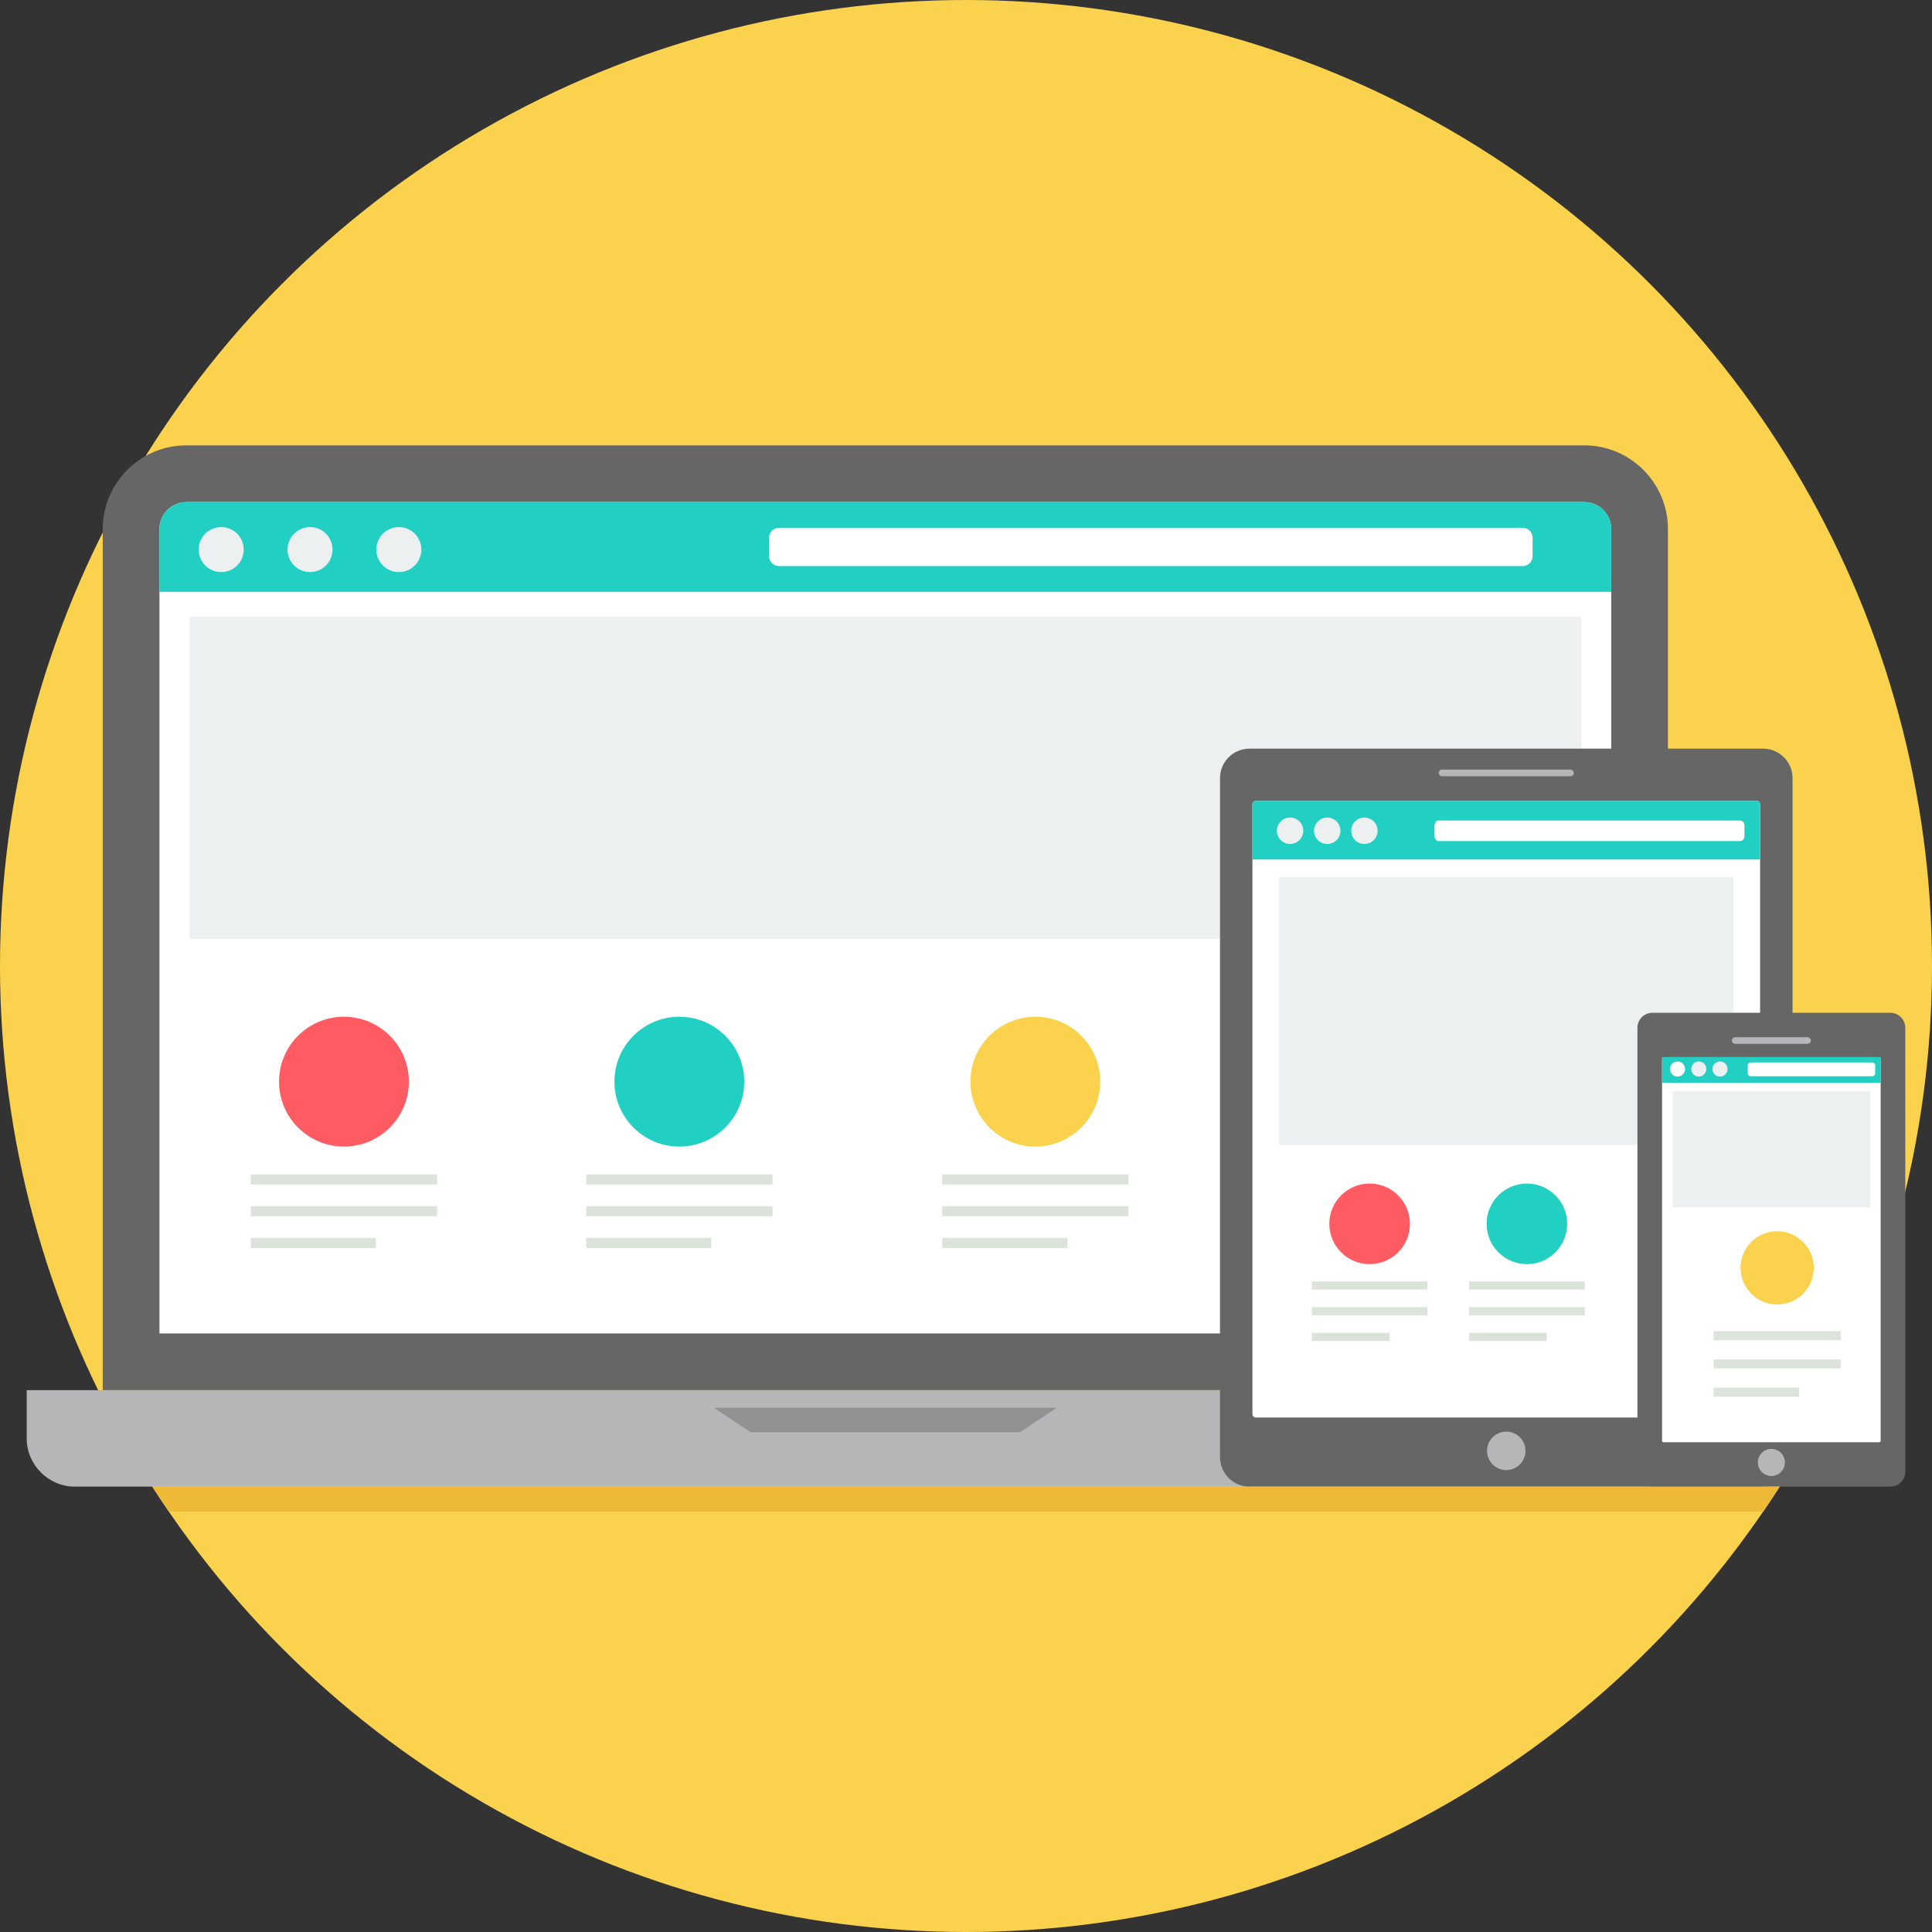 <?xml version="1.0" encoding="iso-8859-1"?>
<!-- Generator: Adobe Illustrator 19.0.0, SVG Export Plug-In . SVG Version: 6.00 Build 0)  -->
<svg version="1.1" id="Layer_1" xmlns="http://www.w3.org/2000/svg" xmlns:xlink="http://www.w3.org/1999/xlink" x="0px" y="0px"
	 viewBox="0 0 511.997 511.997" style="enable-background:new 0 0 511.997 511.997;" xml:space="preserve">
<rect x="0" y="0" width="511.997" height="511.997" fill="#333333" stroke="none"/>
<circle style="fill:#FAD24D;" cx="255.999" cy="255.999" r="255.999"/>
<path style="fill:#666666;" d="M49.359,118.027h370.52c12.173,0,22.133,9.959,22.133,22.133v228.246H27.227V140.16
	C27.227,127.987,37.186,118.027,49.359,118.027z"/>
<path style="fill:#FFFFFF;" d="M42.256,353.376h384.729V140.16c0-3.876-3.227-7.103-7.103-7.103H49.362
	c-3.876,0-7.103,3.227-7.103,7.103v213.216h-0.003V353.376z"/>
<path style="fill:#ECF0F1;" d="M50.218,163.474h368.805v85.374H50.218V163.474z"/>
<path style="fill:#B6B6B8;" d="M7.082,368.406h455.076v12.782c0,7.029-5.753,12.782-12.782,12.782H19.861
	c-7.029,0-12.782-5.753-12.782-12.782v-12.782H7.082z"/>
<path style="fill:#919191;" d="M189.199,373.077h90.84l-9.731,6.463h-71.38l-9.731-6.463H189.199z"/>
<path style="fill:#666666;" d="M331.128,198.396h136.094c4.316,0,7.814,3.498,7.814,7.814v179.945c0,4.316-3.498,7.814-7.814,7.814
	H331.128c-4.316,0-7.814-3.498-7.814-7.814V206.21C323.314,201.894,326.813,198.396,331.128,198.396z"/>
<path style="fill:#FFFFFF;" d="M332.814,212.237h132.724c0.501,0,0.907,0.406,0.907,0.907v161.608c0,0.501-0.406,0.907-0.907,0.907
	H332.814c-0.501,0-0.907-0.406-0.907-0.907V213.145C331.907,212.644,332.313,212.237,332.814,212.237z"/>
<circle style="fill:#B6B6B8;" cx="399.178" cy="384.487" r="5.096"/>
<path style="fill:#ECF0F1;" d="M338.989,232.48h120.377v70.95H338.989V232.48z"/>
<path style="fill:#666666;" d="M437.9,268.396h63.051c2.191,0,3.966,1.776,3.966,3.966v117.642c0,2.191-1.776,3.966-3.966,3.966
	H437.9c-2.191,0-3.966-1.776-3.966-3.966V272.362C433.934,270.172,435.709,268.396,437.9,268.396z"/>
<path style="fill:#FFFFFF;" d="M440.853,280.15h57.145c0.216,0,0.391,0.175,0.391,0.391v101.282c0,0.216-0.175,0.391-0.391,0.391
	h-57.145c-0.216,0-0.391-0.175-0.391-0.391V280.54C440.462,280.325,440.638,280.15,440.853,280.15z"/>
<g>
	<circle style="fill:#B6B6B8;" cx="469.43" cy="387.561" r="3.586"/>
	<path style="fill:#B6B6B8;" d="M459.833,274.868h19.184c0.484,0,0.876,0.392,0.876,0.876v0.003c0,0.484-0.392,0.876-0.876,0.876
		h-19.184c-0.484,0-0.876-0.392-0.876-0.876v-0.003C458.957,275.26,459.349,274.868,459.833,274.868z"/>
</g>
<path style="fill:#21D0C3;" d="M426.986,156.83H42.256V140.16c0-3.876,3.227-7.103,7.103-7.103h370.52
	c3.876,0,7.103,3.227,7.103,7.103v16.669H426.986z"/>
<path style="fill:#FFFFFF;" d="M206.441,139.861H403.52c1.453,0,2.636,1.186,2.636,2.636v4.891c0,1.453-1.186,2.636-2.636,2.636
	H206.441c-1.453,0-2.636-1.186-2.636-2.636v-4.891C203.805,141.047,204.99,139.861,206.441,139.861z"/>
<g>
	<path style="fill:#ECF0F1;" d="M58.624,139.68c3.292,0,5.962,2.668,5.962,5.962s-2.67,5.962-5.962,5.962
		c-3.295,0-5.967-2.668-5.967-5.962S55.327,139.68,58.624,139.68z"/>
	<path style="fill:#ECF0F1;" d="M82.16,139.68c3.295,0,5.962,2.668,5.962,5.962s-2.668,5.962-5.962,5.962
		c-3.292,0-5.962-2.668-5.962-5.962S78.868,139.68,82.16,139.68z"/>
	<path style="fill:#ECF0F1;" d="M105.702,139.68c3.292,0,5.962,2.668,5.962,5.962s-2.67,5.962-5.962,5.962
		c-3.298,0-5.967-2.668-5.967-5.962S102.404,139.68,105.702,139.68z"/>
</g>
<path style="fill:#FF5B62;" d="M91.149,269.445c9.503,0,17.204,7.701,17.204,17.204c0,9.5-7.701,17.204-17.204,17.204
	c-9.5,0-17.201-7.704-17.201-17.204C73.948,277.146,81.649,269.445,91.149,269.445z"/>
<path style="fill:#21D0C3;" d="M180.029,269.445c9.5,0,17.201,7.701,17.201,17.204c0,9.5-7.701,17.204-17.201,17.204
	s-17.201-7.704-17.201-17.204C162.828,277.146,170.529,269.445,180.029,269.445z"/>
<g>
	<path style="fill:#DCE3DB;" d="M66.467,311.229h49.37v2.678h-49.37V311.229z M66.467,328.059h33.16v2.678h-33.16V328.059z
		 M66.467,319.645h49.37v2.676h-49.37V319.645z"/>
	<path style="fill:#DCE3DB;" d="M155.348,311.229h49.367v2.678h-49.367V311.229z M155.348,328.059h33.163v2.678h-33.163V328.059z
		 M155.348,319.645h49.367v2.676h-49.367V319.645z"/>
</g>
<path style="fill:#FAD24D;" d="M274.374,269.445c9.5,0,17.201,7.701,17.201,17.204c0,9.5-7.701,17.204-17.201,17.204
	c-9.5,0-17.201-7.704-17.201-17.204C257.172,277.146,264.873,269.445,274.374,269.445z"/>
<path style="fill:#DCE3DB;" d="M249.692,311.229h49.367v2.678h-49.367L249.692,311.229L249.692,311.229z M249.692,328.059h33.163
	v2.678h-33.163V328.059z M249.692,319.645h49.367v2.676h-49.367L249.692,319.645L249.692,319.645z"/>
<path style="fill:#FF5B62;" d="M362.963,313.651c5.896,0,10.678,4.782,10.678,10.678c0,5.896-4.779,10.678-10.678,10.678
	c-5.896,0-10.678-4.782-10.678-10.678C352.285,318.432,357.065,313.651,362.963,313.651z"/>
<path style="fill:#DCE3DB;" d="M347.642,339.587h30.642v2.167h-30.642V339.587z M347.642,353.203h20.583v2.167h-20.583V353.203z
	 M347.642,346.393h30.642v2.167h-30.642V346.393z"/>
<path style="fill:#21D0C3;" d="M404.64,313.651c5.896,0,10.678,4.782,10.678,10.678c0,5.896-4.782,10.678-10.678,10.678
	c-5.896,0-10.678-4.782-10.678-10.678C393.962,318.432,398.744,313.651,404.64,313.651z"/>
<path style="fill:#DCE3DB;" d="M389.319,339.587h30.642v2.167h-30.642V339.587z M389.319,353.203h20.583v2.167h-20.583V353.203z
	 M389.319,346.393h30.642v2.167h-30.642V346.393z"/>
<path style="fill:#21D0C3;" d="M466.446,227.782H331.904v-14.636c0-0.501,0.406-0.907,0.907-0.907h132.724
	c0.501,0,0.907,0.406,0.907,0.907v14.636H466.446z"/>
<g>
	<path style="fill:#ECF0F1;" d="M341.877,216.66c1.936,0,3.502,1.566,3.502,3.499s-1.566,3.499-3.502,3.499
		c-1.933,0-3.499-1.566-3.499-3.499S339.946,216.66,341.877,216.66z"/>
	<path style="fill:#ECF0F1;" d="M351.729,216.66c1.933,0,3.499,1.566,3.499,3.499s-1.566,3.499-3.499,3.499
		s-3.499-1.566-3.499-3.499S349.796,216.66,351.729,216.66z"/>
	<path style="fill:#ECF0F1;" d="M361.581,216.66c1.933,0,3.499,1.566,3.499,3.499s-1.566,3.499-3.499,3.499
		c-1.933,0-3.499-1.566-3.499-3.499S359.65,216.66,361.581,216.66z"/>
</g>
<path style="fill:#FFFFFF;" d="M381.219,217.442h80.009c0.59,0,1.07,0.635,1.07,1.411v2.618c0,0.776-0.48,1.411-1.07,1.411h-80.009
	c-0.59,0-1.07-0.635-1.07-1.411v-2.618C380.149,218.077,380.629,217.442,381.219,217.442z"/>
<path style="fill:#21D0C3;" d="M498.389,286.941h-57.927v-6.4c0-0.218,0.176-0.391,0.391-0.391h57.145
	c0.216,0,0.391,0.173,0.391,0.391L498.389,286.941L498.389,286.941z"/>
<path style="fill:#FFFFFF;" d="M444.554,281.299c1.107,0,2.001,0.894,2.001,2.001c0,1.104-0.894,2.001-2.001,2.001
	c-1.104,0-2.001-0.897-2.001-2.001C442.553,282.193,443.45,281.299,444.554,281.299z"/>
<g>
	<path style="fill:#ECF0F1;" d="M450.186,281.299c1.107,0,2.001,0.894,2.001,2.001c0,1.104-0.894,2.001-2.001,2.001
		s-2.001-0.897-2.001-2.001C448.185,282.193,449.081,281.299,450.186,281.299z"/>
	<path style="fill:#ECF0F1;" d="M455.817,281.299c1.107,0,2.001,0.894,2.001,2.001c0,1.104-0.894,2.001-2.001,2.001
		c-1.104,0-2.001-0.897-2.001-2.001C453.816,282.193,454.713,281.299,455.817,281.299z"/>
</g>
<path style="fill:#FFFFFF;" d="M463.951,281.558h32.208c0.432,0,0.781,0.35,0.781,0.781v2.093c0,0.432-0.35,0.781-0.781,0.781
	h-32.208c-0.432,0-0.781-0.35-0.781-0.781v-2.093C463.17,281.909,463.52,281.558,463.951,281.558z"/>
<path style="fill:#ECF0F1;" d="M443.272,289.134h52.308v30.831h-52.308V289.134z"/>
<path style="fill:#FAD24D;" d="M470.962,326.286c5.362,0,9.708,4.346,9.708,9.71c0,5.362-4.346,9.71-9.708,9.71
	c-5.362,0-9.708-4.346-9.708-9.71C461.255,330.634,465.601,326.286,470.962,326.286z"/>
<path style="fill:#DCE3DB;" d="M454.112,352.776h33.7v2.381h-33.7V352.776z M454.112,367.753h22.64v2.381h-22.64V367.753z
	 M454.112,360.264h33.7v2.381h-33.7V360.264z"/>
<path style="fill:#EDB937;" d="M40.323,393.97h431.353c-1.429,2.23-2.903,4.425-4.398,6.607H44.724
	C43.229,398.395,41.753,396.199,40.323,393.97z"/>
<path style="fill:#B6B6B8;" d="M382.161,203.956h34.033c0.484,0,0.876,0.392,0.876,0.876v0.003c0,0.484-0.392,0.876-0.876,0.876
	h-34.033c-0.484,0-0.876-0.392-0.876-0.876v-0.003C381.285,204.349,381.677,203.956,382.161,203.956z"/>
<g>
</g>
<g>
</g>
<g>
</g>
<g>
</g>
<g>
</g>
<g>
</g>
<g>
</g>
<g>
</g>
<g>
</g>
<g>
</g>
<g>
</g>
<g>
</g>
<g>
</g>
<g>
</g>
<g>
</g>
</svg>
